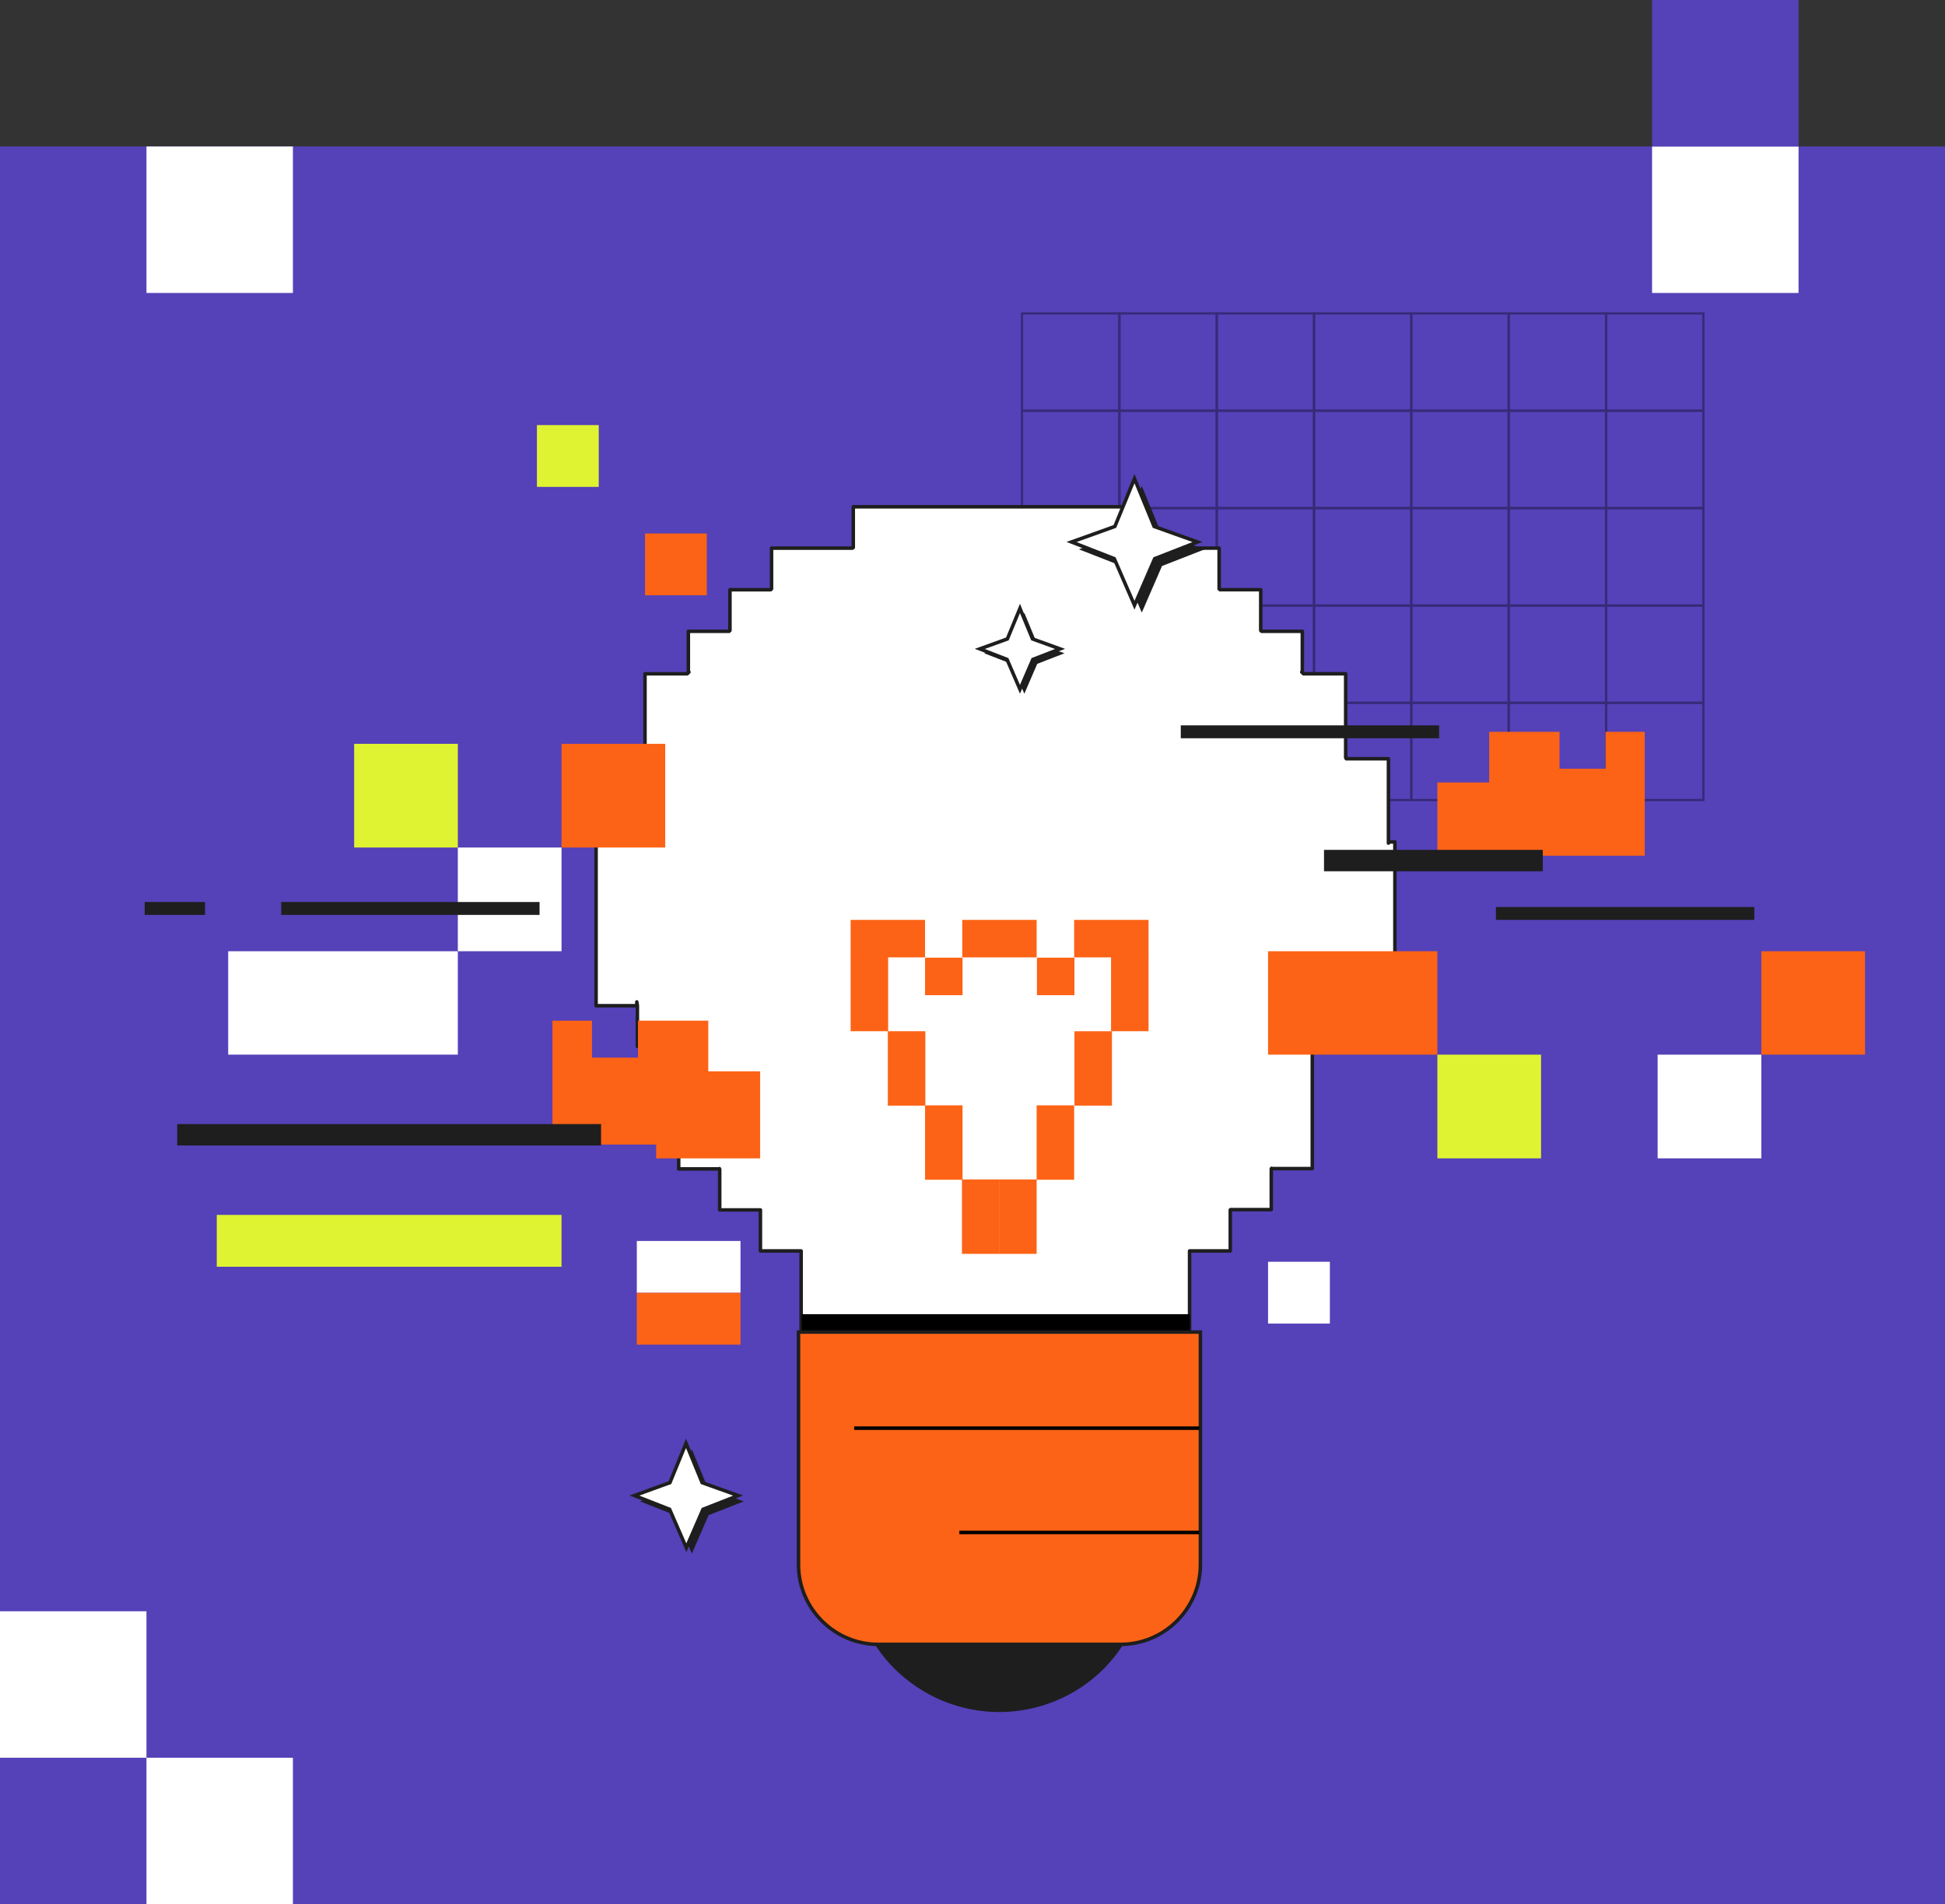 <?xml version="1.0" encoding="utf-8"?>
<!-- Generator: Adobe Illustrator 22.0.0, SVG Export Plug-In . SVG Version: 6.00 Build 0)  -->
<svg version="1.1" id="Слой_1" xmlns="http://www.w3.org/2000/svg" xmlns:xlink="http://www.w3.org/1999/xlink" x="0px" y="0px"
	 viewBox="0 0 664 650" width="664" height="650" style="enable-background:new 0 0 664 650;" xml:space="preserve">
<rect x="0" y="0" width="664" height="650" fill="#333333" stroke="none"/>
<style type="text/css">
	.st0{fill:#5541B8;}
	.st1{fill:#FFFFFF;}
	.st2{opacity:0.35;}
	.st3{fill:none;stroke:#000000;stroke-width:0.75;stroke-miterlimit:10;}
	.st4{fill:#FFFFFF;stroke:#1E1E1E;stroke-width:1.2;stroke-linecap:round;stroke-linejoin:round;}
	.st5{fill:#FD6316;}
	.st6{fill:#DFF332;}
	.st7{fill:#1E1E1E;stroke:#1E1E1E;stroke-width:1.2;stroke-miterlimit:10;}
	.st8{fill:#1E1E1E;}
	.st9{fill:#FFFFFF;stroke:#1E1E1E;stroke-width:1.2;stroke-miterlimit:10;}
	.st10{fill:#FD6316;stroke:#1E1E1E;stroke-width:1.2;stroke-miterlimit:10;}
	.st11{fill:none;stroke:#000000;stroke-width:1.2;stroke-miterlimit:10;}
</style>
<rect x="0" y="50" class="st0" width="664" height="600"/>
<path class="st0" d="M0,650h50v-50H0V650z"/>
<path class="st1" d="M50,650h50v-50H50V650z"/>
<path class="st1" d="M50,100h50V50H50V100z"/>
<path class="st1" d="M564,100h50V50h-50V100z"/>
<path class="st0" d="M564,50h50V0h-50V50z"/>
<path class="st1" d="M0,600h50v-50H0V600z"/>
<g class="st2">
	<path class="st3" d="M548.3,273.1h33.2v-33.2h-33.2V273.1z"/>
	<path class="st3" d="M515.1,273.1h33.2v-33.2h-33.2V273.1z"/>
	<path class="st3" d="M481.8,273.1h33.2v-33.2h-33.2V273.1z"/>
	<path class="st3" d="M448.6,273.1h33.2v-33.2h-33.2V273.1z"/>
	<path class="st3" d="M415.4,273.1h33.2v-33.2h-33.2V273.1z"/>
	<path class="st3" d="M382.2,273.1h33.2v-33.2h-33.2V273.1z"/>
	<path class="st3" d="M348.9,273.1h33.2v-33.2h-33.2V273.1z"/>
	<path class="st3" d="M548.3,239.9h33.2v-33.2h-33.2V239.9z"/>
	<path class="st3" d="M515.1,239.9h33.2v-33.2h-33.2V239.9z"/>
	<path class="st3" d="M481.8,239.9h33.2v-33.2h-33.2V239.9z"/>
	<path class="st3" d="M448.6,239.9h33.2v-33.2h-33.2V239.9z"/>
	<path class="st3" d="M415.4,239.9h33.2v-33.2h-33.2V239.9z"/>
	<path class="st3" d="M382.2,239.9h33.2v-33.2h-33.2V239.9z"/>
	<path class="st3" d="M348.9,239.9h33.2v-33.2h-33.2V239.9z"/>
	<path class="st3" d="M548.3,206.7h33.2v-33.2l-33.2,0V206.7z"/>
	<path class="st3" d="M515.1,206.7h33.2v-33.2h-33.2V206.7z"/>
	<path class="st3" d="M481.8,206.7h33.2v-33.2h-33.2V206.7z"/>
	<path class="st3" d="M448.6,206.7h33.2v-33.2h-33.2V206.7z"/>
	<path class="st3" d="M415.4,206.7h33.2v-33.2h-33.2V206.7z"/>
	<path class="st3" d="M382.2,206.7h33.2v-33.2l-33.2,0V206.7z"/>
	<path class="st3" d="M348.9,206.7h33.2v-33.2h-33.2V206.7z"/>
	<path class="st3" d="M548.3,173.4h33.2v-33.2h-33.2V173.4z"/>
	<path class="st3" d="M515.1,173.4h33.2v-33.2h-33.2V173.4z"/>
	<path class="st3" d="M481.8,173.4h33.2v-33.2h-33.2V173.4z"/>
	<path class="st3" d="M448.6,173.4h33.2v-33.2h-33.2V173.4z"/>
	<path class="st3" d="M415.4,173.4h33.2v-33.2h-33.2V173.4z"/>
	<path class="st3" d="M382.2,173.4h33.2v-33.2h-33.2V173.4z"/>
	<path class="st3" d="M348.9,173.4h33.2v-33.2h-33.2V173.4z"/>
	<path class="st3" d="M548.3,140.2h33.2V107h-33.2V140.2z"/>
	<path class="st3" d="M515.1,140.2h33.2V107h-33.2V140.2z"/>
	<path class="st3" d="M481.8,140.2h33.2V107h-33.2V140.2z"/>
	<path class="st3" d="M448.6,140.2h33.2V107h-33.2V140.2z"/>
	<path class="st3" d="M415.4,140.2h33.2V107h-33.2V140.2z"/>
	<path class="st3" d="M382.2,140.2h33.2V107h-33.2V140.2z"/>
	<path class="st3" d="M348.9,140.2h33.2V107h-33.2V140.2z"/>
</g>
<path class="st4" d="M474,287.8v-14.4v-14.4h-14.4l-0.2-0.4v-14.2v-14.4h-14.4l-0.6-0.6h0.2v-13.9h-13.9v0l-0.3-0.3v-13.9h-13.9
	l-0.3-0.3v-13.9h-13.9h-13.9l-0.6-0.2h0.4v-13.9h-13.9h-13.9h-13.9H333h-13.9h-13.9h-13.9v13.9l-0.3,0.2h-13.7h-13.9v13.9l-0.3,0.3
	h-13.9v13.9l-0.3,0.3v0h-13.9v13.9h0.2l-0.6,0.6h-14.4v14.4v14.2l-0.2,0.4h-14.4v14.4v14.4h-2.1v13.8v0.1v13.8v0.1v13.8v0.1v13.8
	h13.9V342l0.2,1.3v13.9h13.9l0.2,0.2v13.9v13.9V399h13.9v-0.1l0.1,0.2V413h13.9l0,0.1v13.9h13.9l0,0.1v13.9v13.9h13.9h104.8h13.9
	v-13.9v-13.9l0-0.1h13.9V413l0.1-0.1h13.9v-13.9l0.1-0.2v0.1H448v-13.9v-13.9v-13.9l0.2-0.2h13.9v-13.9l0.2-1.5v1.3h13.9v-13.8v-0.1
	v-13.8v-0.1v-13.8v-0.1v-13.8H474z"/>
<path class="st5" d="M548.1,249.8v12.6h-15.7v-12.6h-24v17.3h-17.7v29.7h35.4v-4.7h35.4v-18.4v-11.3v-12.6H548.1z"/>
<path class="st5" d="M227.1,253.9h-35.4v35.4h35.4V253.9z"/>
<path class="st6" d="M526.1,360h-35.4v35.4h35.4V360z"/>
<path class="st5" d="M636.7,324.7h-35.4V360h35.4V324.7z"/>
<path class="st1" d="M601.3,360h-35.4v35.4h35.4V360z"/>
<path class="st6" d="M204.4,145.1h-21.1v21.1h21.1V145.1z"/>
<path class="st5" d="M241.3,182.1h-21.1v21.1h21.1V182.1z"/>
<path class="st1" d="M454,430.7h-21.1v21.1H454V430.7z"/>
<path class="st1" d="M191.7,289.3h-35.4v35.4h35.4V289.3z"/>
<path class="st6" d="M156.3,253.9h-35.4v35.4h35.4V253.9z"/>
<path class="st5" d="M490.7,324.7h-57.8V360h57.8V324.7z"/>
<path class="st1" d="M156.3,324.7H77.9V360h78.4V324.7z"/>
<path class="st1" d="M252.8,423.6h-35.4v17.7h35.4V423.6z"/>
<path class="st6" d="M191.7,414.7H74v17.7h117.7V414.7z"/>
<path class="st7" d="M526.1,290.7h-73.5v6.1h73.5V290.7z"/>
<path class="st7" d="M183.6,308.5h-87v3.2h87V308.5z"/>
<path class="st7" d="M490.7,248.2h-87v3.2h87V248.2z"/>
<path class="st7" d="M598.3,310.2h-87v3.2h87V310.2z"/>
<path class="st7" d="M69.4,308.5H50v3.2h19.4V308.5z"/>
<path class="st5" d="M252.8,441.3h-35.4V459h35.4V441.3z"/>
<path class="st5" d="M202.1,348.3V361h15.7v-12.6h24v17.3h17.7v29.7H224v-4.7h-35.4v-18.4V361v-12.6H202.1z"/>
<path class="st7" d="M204.6,384.3H61.1v6.1h143.5V384.3z"/>
<path class="st5" d="M315.8,314h-25.4v12.8h25.4V314z"/>
<path class="st5" d="M290.4,326.6V352h12.8v-25.4H290.4z"/>
<path class="st5" d="M379.3,326.6V352h12.8v-25.4H379.3z"/>
<path class="st5" d="M303.1,352v25.4h12.8V352H303.1z"/>
<path class="st5" d="M366.8,352v25.4h12.8V352H366.8z"/>
<path class="st5" d="M315.8,377.3v25.4h12.8v-25.4H315.8z"/>
<path class="st5" d="M353.9,377.3v25.4h12.8v-25.4H353.9z"/>
<path class="st5" d="M328.4,402.7V428h12.8v-25.4H328.4z"/>
<path class="st5" d="M341.1,402.7V428h12.8v-25.4H341.1z"/>
<path class="st5" d="M353.9,314h-25.4v12.8h25.4V314z"/>
<path class="st5" d="M392.1,314h-25.4v12.8h25.4V314z"/>
<path class="st5" d="M328.6,326.9h-12.8v12.8h12.8V326.9z"/>
<path class="st5" d="M366.8,326.9h-12.8v12.8h12.8V326.9z"/>
<path class="st8" d="M396.5,182.2c-2.2-5.4-4.5-10.9-6.7-16.3c-2.2,5.4-4.5,10.9-6.7,16.3c-4.9,1.8-9.8,3.5-14.8,5.3
	c4.9,1.9,9.7,3.8,14.6,5.7c2.3,5.3,4.6,10.6,6.9,15.9c2.3-5.3,4.6-10.6,6.9-15.9c4.9-1.9,9.7-3.8,14.6-5.7L396.5,182.2z"/>
<path class="st9" d="M394,179.7c-2.2-5.4-4.5-10.9-6.7-16.3c-2.2,5.4-4.5,10.9-6.7,16.3c-4.9,1.8-9.8,3.5-14.8,5.3
	c4.9,1.9,9.7,3.8,14.6,5.7c2.3,5.3,4.6,10.6,6.9,15.9c2.3-5.3,4.6-10.6,6.9-15.9c4.9-1.9,9.7-3.8,14.6-5.7L394,179.7z"/>
<path class="st8" d="M354,219.6c-1.4-3.5-2.9-6.9-4.3-10.4c-1.4,3.5-2.9,6.9-4.3,10.4c-3.1,1.1-6.3,2.3-9.4,3.4
	c3.1,1.2,6.2,2.4,9.3,3.6c1.5,3.4,2.9,6.8,4.4,10.2c1.5-3.4,2.9-6.8,4.4-10.2c3.1-1.2,6.2-2.4,9.3-3.6L354,219.6z"/>
<path class="st9" d="M352.5,218.1c-1.4-3.5-2.9-6.9-4.3-10.4c-1.4,3.5-2.9,6.9-4.3,10.4c-3.1,1.1-6.3,2.3-9.4,3.4
	c3.1,1.2,6.2,2.4,9.3,3.6c1.5,3.4,2.9,6.8,4.4,10.2c1.5-3.4,2.9-6.8,4.4-10.2c3.1-1.2,6.2-2.4,9.3-3.6L352.5,218.1z"/>
<path d="M406.2,448.6H273.7v6.1h132.5V448.6z"/>
<path class="st7" d="M291.4,506.3h99.6v27.6c0,6.5-1.3,13-3.8,19.1c-2.5,6-6.2,11.5-10.8,16.2c-4.6,4.6-10.1,8.3-16.2,10.8
	c-6,2.5-12.5,3.8-19.1,3.8c-6.5,0-13-1.3-19.1-3.8c-6-2.5-11.5-6.2-16.2-10.8c-4.6-4.6-8.3-10.1-10.8-16.2c-2.5-6-3.8-12.5-3.8-19.1
	V506.3z"/>
<path class="st10" d="M272.6,454.7h137.2v79.4c0,7.2-2.9,14.1-8,19.2c-5.1,5.1-12,8-19.2,8h-82.8c-7.2,0-14.1-2.9-19.2-8
	c-5.1-5.1-8-12-8-19.2V454.7z"/>
<path class="st11" d="M291.6,487.5h117.8"/>
<path class="st11" d="M327.5,523.1h81.9"/>
<path class="st8" d="M241.7,508.1c-1.8-4.5-3.7-8.9-5.5-13.4c-1.8,4.5-3.7,8.9-5.5,13.4c-4.1,1.5-8.1,2.9-12.2,4.4
	c4,1.6,8,3.1,12,4.7c1.9,4.4,3.8,8.7,5.7,13.1c1.9-4.4,3.8-8.7,5.7-13.1c4-1.6,8-3.1,12-4.7L241.7,508.1z"/>
<path class="st9" d="M239.7,506.1c-1.8-4.5-3.7-8.9-5.5-13.4c-1.8,4.5-3.7,8.9-5.5,13.4c-4.1,1.5-8.1,2.9-12.1,4.4
	c4,1.6,8,3.1,12,4.7c1.9,4.4,3.8,8.7,5.7,13.1c1.9-4.4,3.8-8.7,5.7-13.1c4-1.6,8-3.1,12-4.7L239.7,506.1z"/>
</svg>

